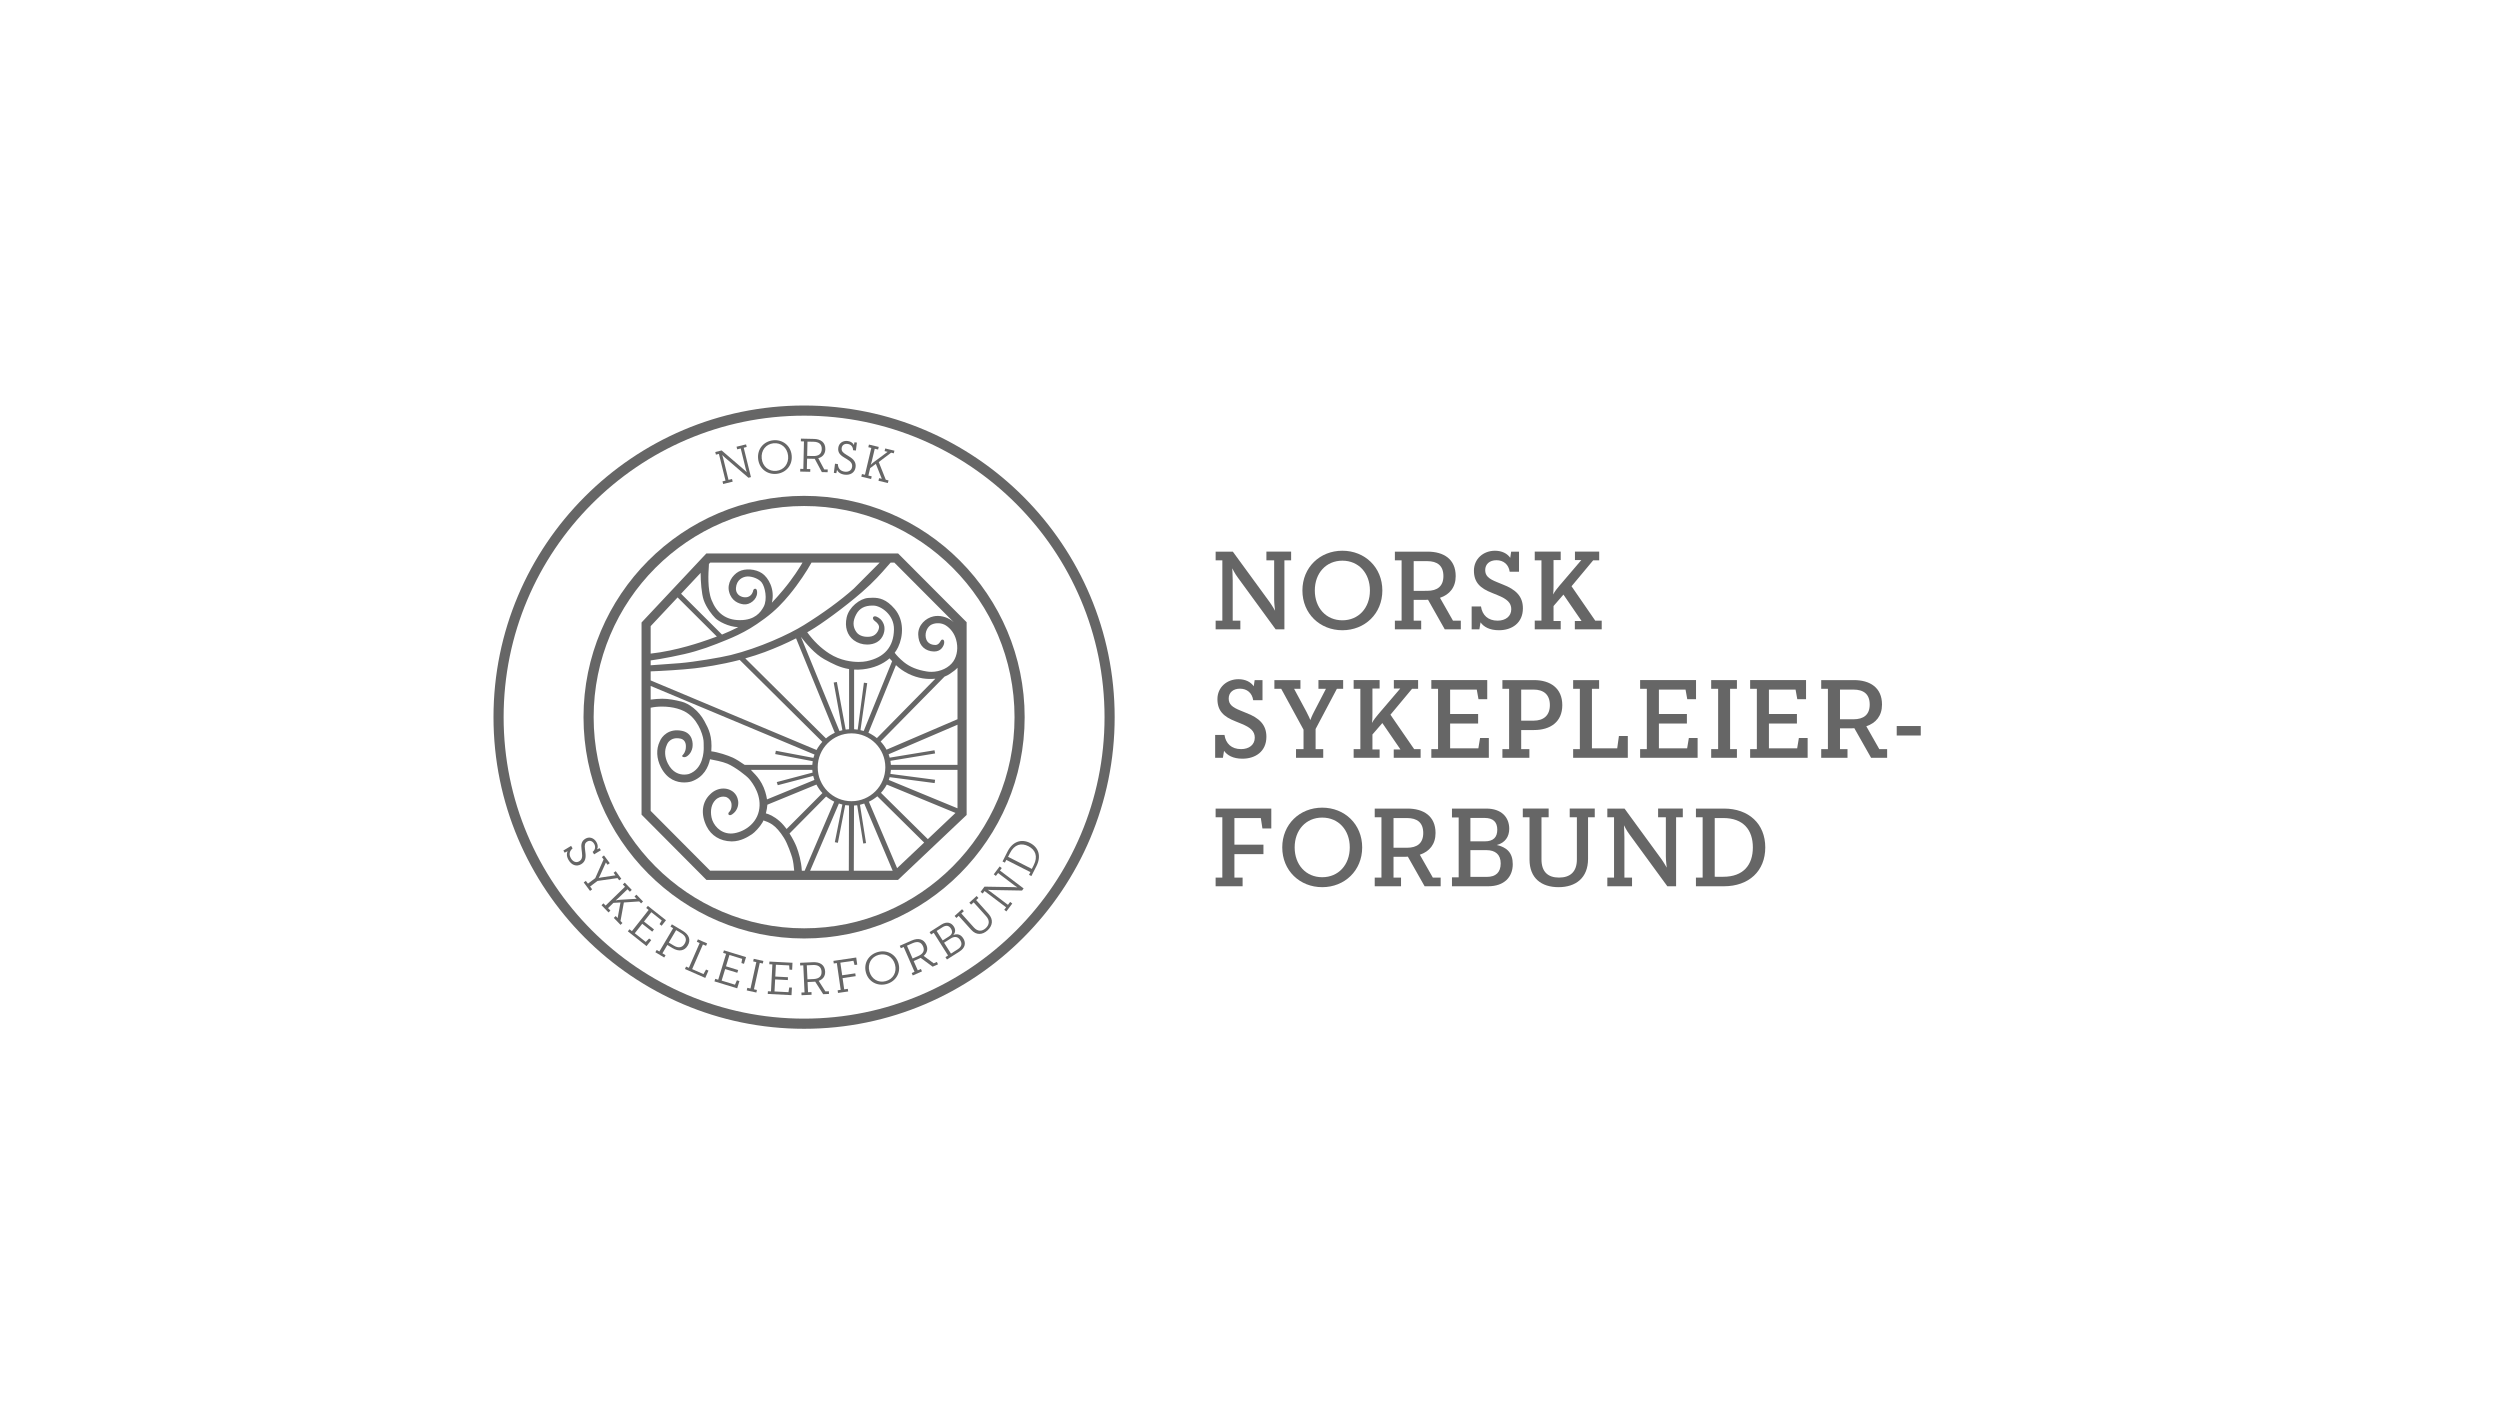 <svg width="364" height="204" viewBox="0 0 364 204" fill="none" xmlns="http://www.w3.org/2000/svg">
<g opacity="0.6">
<path d="M86.287 124.037C86.692 123.711 86.742 123.253 86.504 122.851C86.252 122.427 85.854 122.321 85.505 122.529C85.154 122.742 85.091 123.026 85.174 123.636L85.225 124.068C85.354 124.917 85.209 125.473 84.622 125.827C83.921 126.247 83.207 125.936 82.796 125.237C82.478 124.703 82.487 124.245 82.642 123.938L82.211 124.149L82.025 123.839L83.153 123.16L83.369 123.524C82.897 123.922 82.804 124.428 83.138 124.988C83.418 125.463 83.896 125.668 84.335 125.403C84.733 125.167 84.82 124.796 84.729 124.111L84.675 123.683C84.569 122.936 84.668 122.455 85.235 122.116C85.814 121.766 86.481 122.007 86.833 122.596C87.066 122.989 87.089 123.377 86.939 123.667L87.3 123.49L87.486 123.8L86.5 124.392L86.287 124.037Z" fill="black"/>
<path d="M90.156 128.177L89.912 127.85L86.995 128.265L85.915 129.079L86.219 129.486L85.908 129.718L84.989 128.483L85.298 128.254L85.605 128.66L86.668 127.86L87.883 125.127L87.629 124.787L87.94 124.553L88.781 125.68L88.467 125.914L88.216 125.575L87.368 127.463C87.279 127.642 87.175 127.822 87.166 127.851C87.185 127.835 87.375 127.779 87.589 127.749L89.613 127.447L89.338 127.081L89.649 126.843L90.465 127.947L90.156 128.177Z" fill="black"/>
<path d="M93.071 131.249L90.835 131.4L90.345 134.097L90.63 134.39L90.35 134.661L89.371 133.647L89.649 133.377L89.929 133.669L90.341 131.399L89.317 131.456L88.531 132.223L88.878 132.581L88.6 132.853L87.579 131.798L87.859 131.527L88.174 131.851L91.002 129.108L90.686 128.784L90.966 128.511L91.985 129.567L91.71 129.839L91.359 129.476L90.068 130.725C89.92 130.874 89.755 131.02 89.635 131.11C89.84 131.058 90.071 131.018 90.231 131.011L92.702 130.863L92.382 130.534L92.662 130.263L93.625 131.258L93.345 131.531L93.071 131.249Z" fill="black"/>
<path d="M91.416 135.603L91.654 135.3L92.007 135.577L94.443 132.484L94.087 132.204L94.328 131.897L96.966 133.984L96.334 134.792L96.029 134.552L96.352 134.02L94.832 132.817L93.766 134.177L95.221 135.323L94.962 135.652L93.51 134.503L92.424 135.883L94.022 137.144L94.512 136.646L94.816 136.887L94.133 137.754L91.416 135.603Z" fill="black"/>
<path d="M99.413 135.533C100.299 136.06 100.635 136.828 100.136 137.67C99.651 138.494 98.808 138.576 97.927 138.049L97.166 137.587L96.448 138.804L96.907 139.08L96.709 139.413L95.421 138.643L95.619 138.31L96.004 138.541L98.009 135.147L97.624 134.915L97.822 134.582L99.413 135.533ZM98.112 137.683C98.788 138.086 99.334 137.991 99.685 137.401C100.04 136.794 99.858 136.275 99.181 135.868L98.445 135.427L97.374 137.237L98.112 137.683Z" fill="black"/>
<path d="M99.887 140.731L100.299 140.912L101.871 137.305L101.459 137.126L101.615 136.769L102.959 137.359L102.803 137.714L102.345 137.513L100.778 141.103L102.425 141.828L102.799 141.166L103.15 141.321L102.687 142.387L99.73 141.088L99.887 140.731Z" fill="black"/>
<path d="M104.026 142.89L104.139 142.517L104.571 142.649L105.721 138.873L105.29 138.743L105.405 138.37L108.623 139.355L108.324 140.332L107.952 140.22L108.059 139.61L106.206 139.045L105.705 140.696L107.478 141.238L107.353 141.637L105.583 141.096L105.069 142.776L107.013 143.372L107.291 142.73L107.661 142.843L107.338 143.899L104.026 142.89Z" fill="black"/>
<path d="M109.772 144.04L110.21 144.136L110.128 144.514L108.725 144.205L108.81 143.826L109.271 143.928L110.121 140.084L109.662 139.982L109.744 139.602L111.147 139.917L111.064 140.29L110.622 140.195L109.772 144.04Z" fill="black"/>
<path d="M111.784 144.716L111.805 144.327L112.255 144.348L112.457 140.417L112.006 140.39L112.027 140.005L115.386 140.177L115.337 141.201L114.948 141.181L114.904 140.563L112.969 140.464L112.882 142.187L114.729 142.284L114.71 142.699L112.86 142.604L112.768 144.356L114.802 144.462L114.913 143.774L115.302 143.793L115.246 144.896L111.784 144.716Z" fill="black"/>
<path d="M118.378 140.098C119.377 140.052 120.092 140.473 120.138 141.454C120.172 142.141 119.811 142.601 119.199 142.811L120.178 144.35L120.684 144.328L120.703 144.717L119.858 144.756L118.691 142.928C118.62 142.937 118.524 142.94 118.446 142.946L117.582 142.986L117.651 144.471L118.15 144.445L118.166 144.837L116.704 144.906L116.688 144.514L117.14 144.494L116.959 140.551L116.507 140.574L116.491 140.185L118.378 140.098ZM118.463 142.549C119.237 142.511 119.649 142.157 119.618 141.48C119.587 140.783 119.142 140.471 118.37 140.507L117.471 140.549L117.565 142.592L118.463 142.549Z" fill="black"/>
<path d="M124.423 140.507L124.262 139.888L122.354 140.165L122.62 142L124.529 141.718L124.587 142.13L122.678 142.415L122.914 144.05L123.441 143.976L123.497 144.357L122.012 144.572L121.96 144.188L122.405 144.121L121.842 140.219L121.398 140.285L121.344 139.904L124.665 139.413L124.814 140.45L124.423 140.507Z" fill="black"/>
<path d="M126.075 141.584C125.706 140.209 126.501 138.972 127.822 138.611C129.141 138.254 130.451 138.927 130.825 140.297C131.194 141.67 130.402 142.915 129.081 143.273C127.758 143.632 126.447 142.958 126.075 141.584ZM130.311 140.433C130.013 139.325 129.008 138.735 127.935 139.028C126.854 139.321 126.285 140.336 126.586 141.446C126.887 142.558 127.89 143.149 128.969 142.853C130.043 142.566 130.612 141.545 130.311 140.433Z" fill="black"/>
<path d="M132.743 136.941C133.659 136.539 134.483 136.676 134.875 137.571C135.151 138.201 134.979 138.761 134.481 139.177L135.95 140.261L136.411 140.056L136.569 140.408L135.794 140.75L134.048 139.466C133.984 139.503 133.895 139.546 133.824 139.575L133.029 139.925L133.627 141.282L134.083 141.081L134.239 141.434L132.897 142.027L132.742 141.671L133.154 141.491L131.574 137.881L131.162 138.062L131.005 137.706L132.743 136.941ZM133.698 139.196C134.412 138.883 134.668 138.402 134.397 137.784C134.119 137.147 133.589 137.016 132.879 137.326L132.056 137.691L132.875 139.559L133.698 139.196Z" fill="black"/>
<path d="M137.066 134.622C137.854 134.119 138.514 134.33 138.873 134.897C139.134 135.307 139.153 135.732 138.798 136.136C139.4 135.909 139.888 136.053 140.248 136.625C140.657 137.267 140.564 137.995 139.705 138.541L137.874 139.703L137.655 139.359L138.036 139.118L135.949 135.82L135.568 136.061L135.347 135.717L137.066 134.622ZM138.165 136.348C138.692 136.018 138.713 135.607 138.455 135.198C138.188 134.781 137.789 134.648 137.231 135.003L136.374 135.546L137.253 136.93L138.165 136.348ZM139.438 138.221C140.05 137.832 140.116 137.373 139.803 136.879C139.476 136.363 139 136.282 138.417 136.65L137.456 137.259L138.461 138.844L139.438 138.221Z" fill="black"/>
<path d="M143.941 133.073C144.68 133.897 144.511 134.806 143.781 135.464C143.049 136.127 142.148 136.202 141.413 135.383L139.582 133.351L139.251 133.654L138.992 133.363L140.075 132.381L140.336 132.669L139.967 133.004L141.786 135.027C142.347 135.652 142.972 135.64 143.513 135.149C144.056 134.654 144.143 134.024 143.582 133.399L141.765 131.382L141.391 131.713L141.134 131.428L142.198 130.459L142.459 130.749L142.125 131.048L143.941 133.073Z" fill="black"/>
<path d="M145.318 127.111L145 127.534L144.691 127.297L145.55 126.156L145.859 126.39L145.588 126.747L149.038 129.356L148.81 129.664L144.329 129.584C144.124 129.586 143.837 129.546 143.813 129.546C143.817 129.55 144.091 129.727 144.26 129.86L146.759 131.744L147.075 131.322L147.388 131.556L146.529 132.702L146.218 132.47L146.489 132.106L143.35 129.735L143.079 130.094L142.77 129.862L143.342 129.095L147.644 129.168C147.818 129.179 148.085 129.196 148.131 129.203C148.107 129.185 147.865 129.036 147.713 128.923L145.318 127.111Z" fill="black"/>
<path d="M146.702 123.977C147.427 122.548 148.686 122.084 149.97 122.735C151.256 123.392 151.63 124.679 150.903 126.112L150.168 127.557L149.825 127.383L150.028 126.981L146.519 125.2L146.314 125.602L145.968 125.427L146.702 123.977ZM150.513 125.963C151.155 124.693 150.757 123.73 149.734 123.207C148.708 122.685 147.696 122.933 147.053 124.203L146.775 124.751L150.237 126.513L150.513 125.963Z" fill="black"/>
<path d="M107.848 65.296L107.335 65.424L107.241 65.041L108.627 64.701L108.721 65.082L108.285 65.188L109.337 69.466L108.97 69.558L105.531 66.605C105.369 66.471 105.171 66.254 105.153 66.239C105.153 66.246 105.254 66.565 105.308 66.775L106.071 69.871L106.582 69.746L106.678 70.128L105.292 70.472L105.196 70.088L105.634 69.979L104.673 66.088L104.238 66.197L104.144 65.815L105.071 65.584L108.373 68.423C108.505 68.541 108.7 68.726 108.731 68.762C108.724 68.735 108.627 68.462 108.58 68.268L107.848 65.296Z" fill="black"/>
<path d="M110.384 66.814C110.228 65.372 111.205 64.254 112.57 64.106C113.923 63.963 115.115 64.847 115.267 66.288C115.421 67.725 114.446 68.845 113.087 68.991C111.725 69.14 110.536 68.25 110.384 66.814ZM114.747 66.346C114.62 65.176 113.719 64.422 112.615 64.54C111.505 64.66 110.784 65.591 110.906 66.757C111.031 67.924 111.932 68.674 113.044 68.556C114.146 68.438 114.869 67.508 114.747 66.346Z" fill="black"/>
<path d="M118.507 63.907C119.506 63.928 120.192 64.412 120.169 65.405C120.153 66.103 119.762 66.551 119.139 66.716L120.011 68.35L120.515 68.359L120.505 68.755L119.66 68.737L118.625 66.798C118.554 66.804 118.456 66.8 118.376 66.8L117.512 66.779L117.479 68.29L117.978 68.3L117.969 68.695L116.507 68.662L116.516 68.267L116.966 68.276L117.057 64.268L116.605 64.26L116.615 63.863L118.507 63.907ZM118.423 66.399C119.195 66.415 119.633 66.087 119.649 65.39C119.663 64.687 119.244 64.337 118.47 64.321L117.568 64.301L117.522 66.38L118.423 66.399Z" fill="black"/>
<path d="M124.207 65.552C124.204 65.022 123.877 64.696 123.419 64.635C122.929 64.573 122.6 64.822 122.548 65.235C122.497 65.648 122.677 65.88 123.205 66.197L123.572 66.424C124.315 66.859 124.664 67.324 124.573 68.016C124.466 68.84 123.779 69.213 122.977 69.112C122.365 69.034 122.012 68.736 121.869 68.417L121.766 68.897L121.408 68.85L121.577 67.515L121.996 67.572C122.012 68.199 122.354 68.592 122.997 68.677C123.54 68.747 124 68.492 124.065 67.975C124.127 67.504 123.895 67.202 123.302 66.849L122.935 66.626C122.283 66.237 121.967 65.855 122.054 65.194C122.143 64.504 122.744 64.123 123.424 64.209C123.876 64.267 124.192 64.495 124.326 64.795L124.412 64.395L124.768 64.44L124.619 65.6L124.207 65.552Z" fill="black"/>
<path d="M129.753 65.908L127.946 67.276L128.968 69.847L129.366 69.944L129.274 70.328L127.904 70.002L127.998 69.618L128.389 69.709L127.525 67.542L126.695 68.158L126.437 69.242L126.922 69.361L126.832 69.743L125.408 69.403L125.5 69.019L125.938 69.124L126.863 65.218L126.427 65.115L126.519 64.73L127.943 65.07L127.851 65.454L127.364 65.339L126.943 67.121C126.896 67.325 126.835 67.542 126.779 67.684C126.927 67.533 127.099 67.367 127.23 67.276L129.24 65.788L128.797 65.682L128.889 65.297L130.228 65.619L130.136 66.005L129.753 65.908Z" fill="black"/>
<path d="M117.078 149.792C92.141 149.792 71.853 129.438 71.853 104.418C71.853 79.397 92.141 59.042 117.078 59.042C142.011 59.042 162.295 79.397 162.295 104.418C162.295 129.438 142.01 149.792 117.078 149.792ZM117.078 60.521C92.954 60.521 73.328 80.214 73.328 104.418C73.328 128.622 92.954 148.313 117.078 148.313C141.197 148.313 160.821 128.622 160.821 104.418C160.821 80.214 141.197 60.521 117.078 60.521Z" fill="black"/>
<path d="M117.078 136.642C99.368 136.642 84.96 122.186 84.96 104.418C84.96 86.651 99.368 72.197 117.078 72.197C134.784 72.197 149.19 86.651 149.19 104.418C149.19 122.186 134.784 136.642 117.078 136.642ZM117.078 73.676C100.181 73.676 86.435 87.468 86.435 104.418C86.435 121.37 100.181 135.163 117.078 135.163C133.971 135.163 147.716 121.37 147.716 104.418C147.716 87.467 133.971 73.676 117.078 73.676Z" fill="black"/>
<path d="M130.766 80.584H102.84L93.409 90.635V118.612L102.854 128.114H130.753L140.742 118.659V90.594L130.766 80.584ZM129.537 82.069L129.677 81.915H130.216L138.872 90.601C138.774 90.513 138.677 90.432 138.58 90.362C137.797 89.793 136.785 89.552 135.913 89.744C134.81 89.978 133.659 90.985 133.693 92.384C133.731 93.725 134.383 94.585 135.534 94.813C135.696 94.843 135.854 94.859 135.999 94.859C136.974 94.859 137.285 94.174 137.388 93.942C137.486 93.725 137.519 93.387 137.416 93.228C137.369 93.156 137.303 93.12 137.225 93.12C137.067 93.12 136.969 93.277 136.903 93.41C136.841 93.527 136.611 93.909 136.187 93.909C135.909 93.909 134.986 93.833 134.801 92.865C134.631 91.993 135.092 91.197 135.641 90.935C136.277 90.636 137.134 90.681 137.724 91.068C138.438 91.53 138.964 92.262 139.206 93.122C139.531 94.249 139.382 95.427 138.818 96.279C138.195 97.212 136.936 97.821 135.606 97.821C135.382 97.821 135.156 97.805 134.934 97.765C133.56 97.548 132.478 97.106 131.62 96.415C130.966 95.883 130.509 95.378 130.267 95.044C130.465 94.782 130.634 94.506 130.766 94.228C131.526 92.64 131.665 90.299 130.26 88.651C129.043 87.229 128.015 87.031 127.088 87.031C126.861 87.031 126.638 87.045 126.407 87.061C125.199 87.15 123.604 88.392 123.272 89.903C122.968 91.287 123.35 92.492 124.308 93.214C124.852 93.622 125.55 93.849 126.269 93.849C126.791 93.849 127.281 93.728 127.683 93.499C128.618 92.976 128.969 91.745 128.698 90.963C128.444 90.227 127.997 89.95 127.634 89.788C127.389 89.676 127.169 89.733 127.112 89.908C127.071 90.026 127.096 90.22 127.441 90.477C127.441 90.48 127.895 90.764 127.982 91.195C128.053 91.554 127.706 92.472 126.867 92.662C126.688 92.704 126.486 92.722 126.293 92.722C125.959 92.722 125.135 92.654 124.693 92.033C124.144 91.267 124.139 90.414 124.671 89.439C125.138 88.573 125.89 88.171 127.034 88.171C127.096 88.171 127.154 88.171 127.212 88.175C128.231 88.203 130.194 89.466 130.162 91.645C130.122 94.174 128.782 95.732 126.177 96.273C125.857 96.342 125.443 96.377 125.009 96.377C124.12 96.377 122.38 96.217 120.733 95.149C119.528 94.373 118.455 93.335 117.534 92.06C117.704 91.962 117.854 91.871 117.984 91.8C119.552 90.894 122.94 88.434 125.494 86.219C127.252 84.693 128.366 83.41 129.103 82.56C129.266 82.376 129.41 82.21 129.537 82.069ZM125.785 99.4L124.881 106.234C124.733 106.215 124.51 106.185 124.359 106.179V97.495C124.77 97.517 125.211 97.504 125.646 97.455C127.193 97.28 128.53 96.723 129.52 95.857C129.612 95.966 129.736 96.104 129.892 96.269L125.756 106.433C125.622 106.389 125.413 106.341 125.283 106.31L126.266 99.466L125.785 99.4ZM130.452 96.841C131.49 97.838 132.907 98.54 134.359 98.773C134.971 98.868 135.599 98.882 136.188 98.82L127.678 107.466C127.546 107.359 127.404 107.253 127.266 107.16L126.779 106.859C126.67 106.8 126.555 106.743 126.44 106.688L130.452 96.841ZM122.648 106.323C122.532 106.351 122.341 106.394 122.225 106.434L116.616 92.733C117.359 93.708 118.661 95.229 119.998 95.973C121.243 96.662 122.302 97.205 123.627 97.417V106.177C123.46 106.183 123.293 106.203 123.128 106.225L121.845 99.296L121.384 99.379L122.648 106.323ZM102.572 105.014C101.716 103.421 100.292 102.42 99.211 102.153C98.253 101.913 97.356 101.735 96.436 101.735C95.816 101.735 95.3 101.798 94.886 101.847C94.832 101.851 94.787 101.857 94.737 101.862V99.874L118.589 109.863C118.535 110.008 118.476 110.198 118.435 110.347L112.965 109.311L112.869 109.793L118.336 110.832C118.31 110.998 118.285 111.198 118.27 111.361H108.418C107.808 110.931 107.145 110.527 106.716 110.322C105.991 109.989 104.544 109.505 103.565 109.392C103.728 107.156 103.187 106.16 102.572 105.014ZM118.271 112.096C118.282 112.215 118.295 112.366 118.311 112.489L113.096 113.871L113.242 114.326L118.401 112.972L118.417 113.027C118.457 113.2 118.513 113.381 118.577 113.559L111.676 116.391C111.58 115.736 111.335 114.843 110.916 114.084C110.499 113.319 110.066 112.869 109.721 112.515C109.603 112.395 109.5 112.286 109.409 112.182C109.388 112.155 109.363 112.126 109.334 112.096H118.271ZM111.73 117.164L118.874 114.233C119.109 114.687 119.403 115.102 119.746 115.47L114.531 120.701L114.115 120.183C113.924 119.959 113.736 119.761 113.547 119.597C112.655 118.803 111.912 118.526 111.512 118.428C111.628 117.965 111.713 117.504 111.73 117.164ZM94.737 99.07V97.75C96.083 97.707 99.345 97.522 101.12 97.312C102.386 97.163 104.898 96.809 107.701 96.085L119.728 108.012C119.619 108.128 119.521 108.246 119.425 108.371L119.095 108.836C119.024 108.954 118.955 109.073 118.888 109.197L94.737 99.07ZM108.515 95.859C109.523 95.576 110.473 95.266 111.347 94.942C112.971 94.331 114.506 93.66 115.908 92.942L121.543 106.694C121.08 106.909 120.651 107.179 120.26 107.509L108.515 95.859ZM124.3 85.715C122.363 87.438 119.857 89.269 117.047 91.014C114.84 92.384 110.566 94.337 106.392 95.376C104.886 95.746 101.109 96.376 99.009 96.552C97.836 96.646 95.711 96.797 94.737 96.864V96.158L94.748 96.157C96.012 96.004 99.597 95.316 101.042 94.876L101.318 94.794C102.606 94.399 102.993 94.28 104.415 93.724L104.466 93.702C105.205 93.411 106.451 92.923 107.415 92.456C108.69 91.839 109.691 91.273 111.346 90.052C112.986 88.838 114.038 87.678 114.93 86.604C116.325 84.917 117.502 83.089 118.083 82.04L118.152 81.918H128.079L124.3 85.715ZM102.455 87.362C102.836 88.478 103.678 89.534 104.154 90.006C104.588 90.446 106.054 91.27 107.487 91.314C106.743 91.694 105.952 92.056 105.122 92.391L99.164 86.447L102.011 83.413C102.012 84.62 102.141 86.445 102.455 87.362ZM116.846 81.915C116.475 82.555 115.511 84.127 114.039 85.889C113.476 86.568 112.909 87.2 112.384 87.755C112.862 85.804 111.886 84.109 110.96 83.476C110.017 82.833 108.491 82.717 107.559 83.221C106.634 83.726 105.832 84.929 106.156 86.169C106.509 87.525 107.559 87.906 108.274 87.994C109.157 88.109 110.236 87.29 110.236 86.295C110.236 86.154 110.236 85.719 109.947 85.719C109.773 85.719 109.648 85.913 109.653 86.051C109.646 86.081 109.498 86.752 108.843 86.927C108.37 87.052 107.782 86.89 107.457 86.537C107.233 86.296 107.13 85.978 107.153 85.611C107.24 84.432 108.109 83.968 108.828 83.933H108.909C109.54 83.933 110.479 84.261 110.897 84.801C111.406 85.455 111.759 87.264 111.194 88.332C110.742 89.175 109.899 90.292 107.745 90.292H107.639C105.706 90.259 104.384 89.308 103.607 87.375C102.974 85.802 103.149 83.312 103.205 82.491L103.22 82.117L103.412 81.913H116.846V81.915ZM98.659 86.985L104.375 92.683C103.869 92.876 103.471 93.007 103.243 93.086C103.149 93.116 103.08 93.139 103.043 93.156C102.312 93.419 98.487 94.763 94.737 95.165V91.166L98.659 86.985ZM103.405 126.778L94.737 118.064V103.045C95.21 102.941 95.785 102.878 96.385 102.878C97.978 102.878 99.404 103.279 100.303 103.987C101.883 105.218 102.473 107.412 102.452 108.117C102.443 108.401 102.448 108.651 102.462 108.876C102.471 109.445 102.388 111.947 100.322 112.688C100.308 112.688 100.023 112.781 99.618 112.781C98.91 112.781 97.923 112.5 97.249 111.182C96.77 110.245 96.712 109.263 97.088 108.464C97.102 108.435 97.112 108.41 97.122 108.384C97.124 108.373 97.131 108.362 97.135 108.353C97.151 108.31 97.589 107.235 99.07 107.54C99.958 107.724 99.88 108.691 99.856 108.884L99.852 108.908C99.852 108.908 99.856 109.416 99.449 109.888C99.418 109.921 99.387 109.954 99.358 109.987C99.188 110.151 99.611 110.408 100.047 110.1C100.558 109.736 100.751 109.212 100.815 108.861C100.928 108.247 100.879 106.736 99.304 106.412C97.369 106.008 96.341 107.235 96.069 107.935C96.065 107.938 96.065 107.942 96.065 107.947C96.06 107.958 96.053 107.96 96.051 107.972C95.517 109.087 95.58 110.448 96.225 111.709C97.159 113.542 98.59 113.926 99.622 113.926C100.24 113.926 100.676 113.783 100.695 113.774C102.474 113.142 103.135 111.699 103.378 110.547C103.849 110.633 105.175 110.883 105.919 111.198C107.049 111.683 108.687 112.955 109.075 113.408C109.664 114.1 110.977 115.934 110.493 118.091C109.992 120.324 107.753 121.362 106.399 121.362L106.333 121.359C104.853 121.326 103.817 120.12 103.594 119C103.389 117.971 103.598 117.052 104.168 116.478C104.575 116.072 105.018 115.987 105.314 115.987C105.556 115.987 105.723 116.045 105.783 116.067C106.098 116.191 106.459 116.587 106.508 117.063C106.574 117.769 106.252 118.137 106.252 118.137C106.08 118.289 106.016 118.43 106.063 118.555C106.094 118.64 106.179 118.693 106.279 118.693C106.479 118.693 106.733 118.485 106.865 118.36C107.432 117.83 107.55 117.101 107.472 116.604C107.406 116.18 107.171 115.41 106.3 115.017C106.008 114.882 105.674 114.81 105.332 114.81C104.622 114.81 103.937 115.107 103.407 115.64C102.19 116.788 101.997 118.545 102.887 120.326C103.555 121.67 104.862 122.467 106.467 122.506L106.561 122.509C107.876 122.509 108.943 121.815 109.397 121.518L109.475 121.473C109.882 121.208 110.632 120.415 111.019 119.747C111.072 119.654 111.119 119.549 111.162 119.455C111.484 119.552 111.98 119.744 112.435 120.047C112.982 120.413 113.593 121.109 114.15 122.005C114.686 122.867 115.205 124.411 115.343 124.88C115.486 125.375 115.592 126.177 115.63 126.722L115.635 126.773H103.405V126.778ZM116.747 126.778L116.741 126.7C116.665 125.428 116.284 124.084 115.98 123.316C115.808 122.865 115.448 122.128 114.956 121.354L120.283 115.972C120.389 116.057 120.492 116.133 120.603 116.208L121.079 116.516C121.201 116.589 121.33 116.657 121.462 116.72L117.157 126.779L116.747 126.778ZM123.587 126.778H117.955L122.142 116.992C122.291 117.043 122.496 117.099 122.648 117.136L121.551 122.625L121.996 122.711L123.059 117.225C123.213 117.249 123.457 117.271 123.615 117.278L123.587 126.778ZM119.059 111.716C119.059 108.989 121.264 106.776 123.98 106.776C126.701 106.776 128.904 108.989 128.904 111.716C128.904 114.446 126.701 116.656 123.98 116.656C121.264 116.657 119.059 114.446 119.059 111.716ZM124.314 126.778L124.345 117.284C124.474 117.273 124.674 117.266 124.806 117.247L125.689 122.817L126.096 122.754L125.211 117.177C125.389 117.134 125.649 117.057 125.832 116.997L129.974 126.778H124.314ZM130.619 126.402L126.51 116.729C126.955 116.519 127.362 116.252 127.738 115.941L134.557 122.68L130.619 126.402ZM135.091 122.178L128.268 115.438C128.366 115.333 128.457 115.225 128.546 115.112L128.873 114.652C128.96 114.517 129.042 114.378 129.118 114.237L139.118 118.363L135.091 122.178ZM139.413 117.689L129.41 113.561C129.455 113.446 129.497 113.278 129.53 113.156L136.087 114.019L136.15 113.535L129.643 112.679C129.678 112.497 129.707 112.28 129.716 112.096H139.412V117.689H139.413ZM139.413 111.36H129.717C129.708 111.188 129.679 110.953 129.648 110.775L136.149 109.705L136.064 109.238L129.537 110.315C129.495 110.156 129.439 109.958 129.386 109.818L139.413 105.521V111.36ZM139.413 104.718L129.079 109.152C128.843 108.713 128.556 108.319 128.222 107.962L137.524 98.514C137.811 98.405 138.069 98.273 138.298 98.117C138.821 97.765 139.15 97.514 139.413 97.225V104.718Z" fill="black"/>
<path d="M185.515 81.582H184.389V80.318H187.987V81.582H187.009V91.63H185.732L180.229 84.096C179.798 83.53 179.434 82.781 179.417 82.747C179.417 82.764 179.483 83.778 179.483 84.511V90.367H180.595V91.631H176.997V90.367H177.974V81.584H176.997V80.319H179.499L184.854 87.655C185.186 88.105 185.617 88.87 185.65 88.92C185.65 88.87 185.517 87.922 185.517 87.306V81.582H185.515Z" fill="black"/>
<path d="M189.631 85.975C189.631 82.599 192.184 80.186 195.45 80.186C198.717 80.186 201.27 82.599 201.27 85.975C201.27 89.351 198.717 91.763 195.45 91.763C192.184 91.763 189.631 89.351 189.631 85.975ZM199.461 85.975C199.461 83.43 197.804 81.634 195.449 81.634C193.094 81.634 191.437 83.43 191.437 85.975C191.437 88.52 193.094 90.316 195.449 90.316C197.804 90.316 199.461 88.519 199.461 85.975Z" fill="black"/>
<path d="M207.855 80.319C210.193 80.319 211.949 81.4 211.949 83.88C211.949 85.526 211.055 86.574 209.662 87.04L211.551 90.367H212.695V91.631H210.357L207.92 87.322C207.838 87.34 207.656 87.34 207.555 87.34H205.832V90.368H206.925V91.632H203.095V90.368H204.073V81.585H203.095V80.32L207.855 80.319ZM207.789 86.025C209.281 86.025 210.16 85.36 210.16 83.88C210.16 82.349 209.264 81.701 207.789 81.701H205.833V86.026L207.789 86.025Z" fill="black"/>
<path d="M219.811 83.246C219.661 82.181 218.9 81.566 217.887 81.566C216.892 81.566 216.246 82.132 216.246 82.997C216.246 83.829 216.727 84.262 217.97 84.76L218.783 85.093C220.707 85.825 221.734 86.823 221.734 88.569C221.734 90.731 220.108 91.762 218.252 91.762C216.843 91.762 216.014 91.247 215.566 90.615L215.4 91.63H214.272V88.303H215.631C215.814 89.551 216.643 90.367 218.051 90.367C219.213 90.367 220.041 89.734 220.041 88.703C220.041 87.788 219.46 87.222 218.051 86.657L217.239 86.325C215.531 85.66 214.603 84.812 214.603 83.081C214.603 81.384 215.961 80.187 217.67 80.187C218.665 80.187 219.46 80.587 219.891 81.219L220.024 80.32H221.168V83.248L219.811 83.246Z" fill="black"/>
<path d="M231.965 81.583L228.815 85.359L232.265 90.365H233.209V91.63H229.296V90.415H230.274L227.637 86.572L226.195 88.236V90.414H227.239V91.629H223.459V90.364H224.436V81.581H223.459V80.317H227.239V81.547H226.195V85.057C226.195 85.59 226.195 86.106 226.128 86.555C226.393 86.09 226.725 85.657 227.072 85.258L230.24 81.548H229.312V80.318H232.843V81.583H231.965Z" fill="black"/>
<path d="M182.465 101.951C182.315 100.886 181.553 100.271 180.541 100.271C179.546 100.271 178.9 100.836 178.9 101.702C178.9 102.534 179.38 102.966 180.624 103.464L181.437 103.797C183.36 104.529 184.387 105.527 184.387 107.273C184.387 109.436 182.762 110.466 180.906 110.466C179.497 110.466 178.668 109.951 178.22 109.319L178.054 110.334H176.926V107.008H178.285C178.468 108.255 179.297 109.071 180.705 109.071C181.867 109.071 182.695 108.439 182.695 107.407C182.695 106.492 182.114 105.927 180.705 105.361L179.893 105.029C178.185 104.364 177.257 103.516 177.257 101.785C177.257 100.088 178.615 98.891 180.324 98.891C181.319 98.891 182.114 99.291 182.545 99.923L182.678 99.025H183.821V101.952L182.465 101.951Z" fill="black"/>
<path d="M195.564 100.287H194.651L191.552 106.142V109.071H192.662V110.335H188.7V109.071H189.794V106.242L186.545 100.288H185.55V99.023H189.345V100.288H188.417L190.207 103.615C190.506 104.18 190.755 104.745 190.788 104.845C190.805 104.778 191.02 104.196 191.352 103.58L193.058 100.287H191.965V99.022H195.563V100.287H195.564Z" fill="black"/>
<path d="M205.597 100.287L202.448 104.063L205.897 109.07H206.842V110.334H202.929V109.119H203.906L201.27 105.276L199.827 106.94V109.118H200.872V110.333H197.091V109.069H198.068V100.286H197.091V99.021H200.872V100.251H199.827V103.761C199.827 104.294 199.827 104.81 199.76 105.259C200.025 104.794 200.357 104.362 200.705 103.962L203.873 100.252H202.944V99.022H206.476V100.287H205.597Z" fill="black"/>
<path d="M208.402 110.334V109.07H209.379V100.287H208.402V99.022H216.542V101.8H215.266L215.017 100.403H211.137V103.963H215.215V105.344H211.137V108.954H215.249L215.498 107.456H216.775V110.334H208.402Z" fill="black"/>
<path d="M223.359 99.023C225.714 99.023 227.47 100.188 227.47 102.667C227.47 105.129 225.714 106.293 223.359 106.293H221.485V109.071H222.678V110.335H218.75V109.071H219.726V100.288H218.75V99.023H223.359ZM223.293 104.928C224.735 104.928 225.662 104.18 225.662 102.665C225.662 101.101 224.718 100.403 223.293 100.403H221.485V104.927L223.293 104.928Z" fill="black"/>
<path d="M229.049 109.071H230.027V100.288H229.049V99.023H232.83V100.288H231.786V108.955H235.466L235.715 107.159H237.009V110.337H229.05L229.049 109.071Z" fill="black"/>
<path d="M238.801 110.334V109.07H239.778V100.287H238.801V99.022H246.941V101.8H245.664L245.415 100.403H241.536V103.963H245.613V105.344H241.536V108.954H245.647L245.897 107.456H247.173V110.334H238.801Z" fill="black"/>
<path d="M251.901 109.071H252.895V110.335H249.148V109.071H250.16V100.288H249.148V99.023H252.895V100.288H251.901V109.071Z" fill="black"/>
<path d="M254.82 110.334V109.07H255.797V100.287H254.82V99.022H262.96V101.8H261.684L261.435 100.403H257.555V103.963H261.633V105.344H257.555V108.954H261.667L261.916 107.456H263.193V110.334H254.82Z" fill="black"/>
<path d="M269.927 99.023C272.264 99.023 274.021 100.104 274.021 102.584C274.021 104.231 273.126 105.278 271.734 105.744L273.623 109.071H274.767V110.335H272.429L269.992 106.027C269.909 106.044 269.728 106.044 269.627 106.044H267.903V109.072H268.997V110.337H265.168V109.072H266.144V100.289H265.168V99.025L269.927 99.023ZM269.859 104.728C271.352 104.728 272.23 104.063 272.23 102.583C272.23 101.052 271.335 100.404 269.859 100.404H267.903V104.729L269.859 104.728Z" fill="black"/>
<path d="M276.163 105.71H279.663V107.09H276.163V105.71Z" fill="black"/>
<path d="M183.808 120.622L183.575 119.108H179.73V122.984H183.957V124.365H179.73V127.775H180.923V129.04H176.995V127.775H177.971V118.992H176.995V117.728H185.101V120.622H183.808Z" fill="black"/>
<path d="M186.696 123.382C186.696 120.007 189.248 117.594 192.515 117.594C195.781 117.594 198.334 120.007 198.334 123.382C198.334 126.758 195.781 129.172 192.515 129.172C189.248 129.172 186.696 126.76 186.696 123.382ZM196.527 123.382C196.527 120.837 194.87 119.041 192.515 119.041C190.16 119.041 188.503 120.837 188.503 123.382C188.503 125.928 190.16 127.723 192.515 127.723C194.87 127.723 196.527 125.928 196.527 123.382Z" fill="black"/>
<path d="M204.92 117.728C207.258 117.728 209.015 118.809 209.015 121.288C209.015 122.935 208.12 123.984 206.727 124.449L208.617 127.775H209.76V129.04H207.423L204.985 124.731C204.903 124.748 204.721 124.748 204.621 124.748H202.897V127.776H203.99V129.041H200.16V127.776H201.138V118.993H200.16V117.729L204.92 117.728ZM204.853 123.433C206.345 123.433 207.224 122.767 207.224 121.287C207.224 119.756 206.328 119.108 204.853 119.108H202.897V123.434L204.853 123.433Z" fill="black"/>
<path d="M216.395 117.728C218.633 117.728 219.745 119.008 219.745 120.672C219.745 121.802 219.164 122.717 217.92 123.034C219.429 123.366 220.258 124.198 220.258 125.829C220.258 127.675 219.032 129.04 216.677 129.04H211.406V127.742H212.383V119.025H211.406V117.728H216.395ZM216.18 122.501C217.473 122.501 218.004 121.869 218.004 120.804C218.004 119.69 217.408 119.091 216.148 119.091H214.091V122.501H216.18ZM216.478 127.674C217.788 127.674 218.501 127.026 218.501 125.711C218.501 124.413 217.705 123.781 216.445 123.781H214.09V127.674H216.478Z" fill="black"/>
<path d="M231.219 125.062C231.219 127.823 229.43 129.172 226.925 129.172C224.456 129.172 222.698 127.891 222.698 125.146V118.991H221.72V117.726H225.484V118.991H224.44V125.13C224.44 126.96 225.402 127.775 226.992 127.775C228.6 127.775 229.594 126.96 229.594 125.13V118.991H228.55V117.726H232.197V118.991H231.219V125.062Z" fill="black"/>
<path d="M242.545 118.991H241.419V117.726H245.017V118.991H244.039V129.038H242.763L237.259 121.504C236.828 120.938 236.464 120.189 236.447 120.156C236.447 120.173 236.513 121.187 236.513 121.919V127.775H237.625V129.04H234.027V127.775H235.004V118.992H234.027V117.728H236.53L241.884 125.064C242.216 125.513 242.647 126.279 242.68 126.328C242.68 126.279 242.548 125.331 242.548 124.716V118.991H242.545Z" fill="black"/>
<path d="M251.005 117.728C254.619 117.728 257.023 119.94 257.023 123.384C257.023 126.827 254.636 129.04 251.005 129.04H246.928V127.775H247.905V118.992H246.928V117.728H251.005ZM250.906 127.658C253.839 127.658 255.216 125.928 255.216 123.383C255.216 120.837 253.84 119.107 250.906 119.107H249.663V127.657L250.906 127.658Z" fill="black"/>
</g>
</svg>
